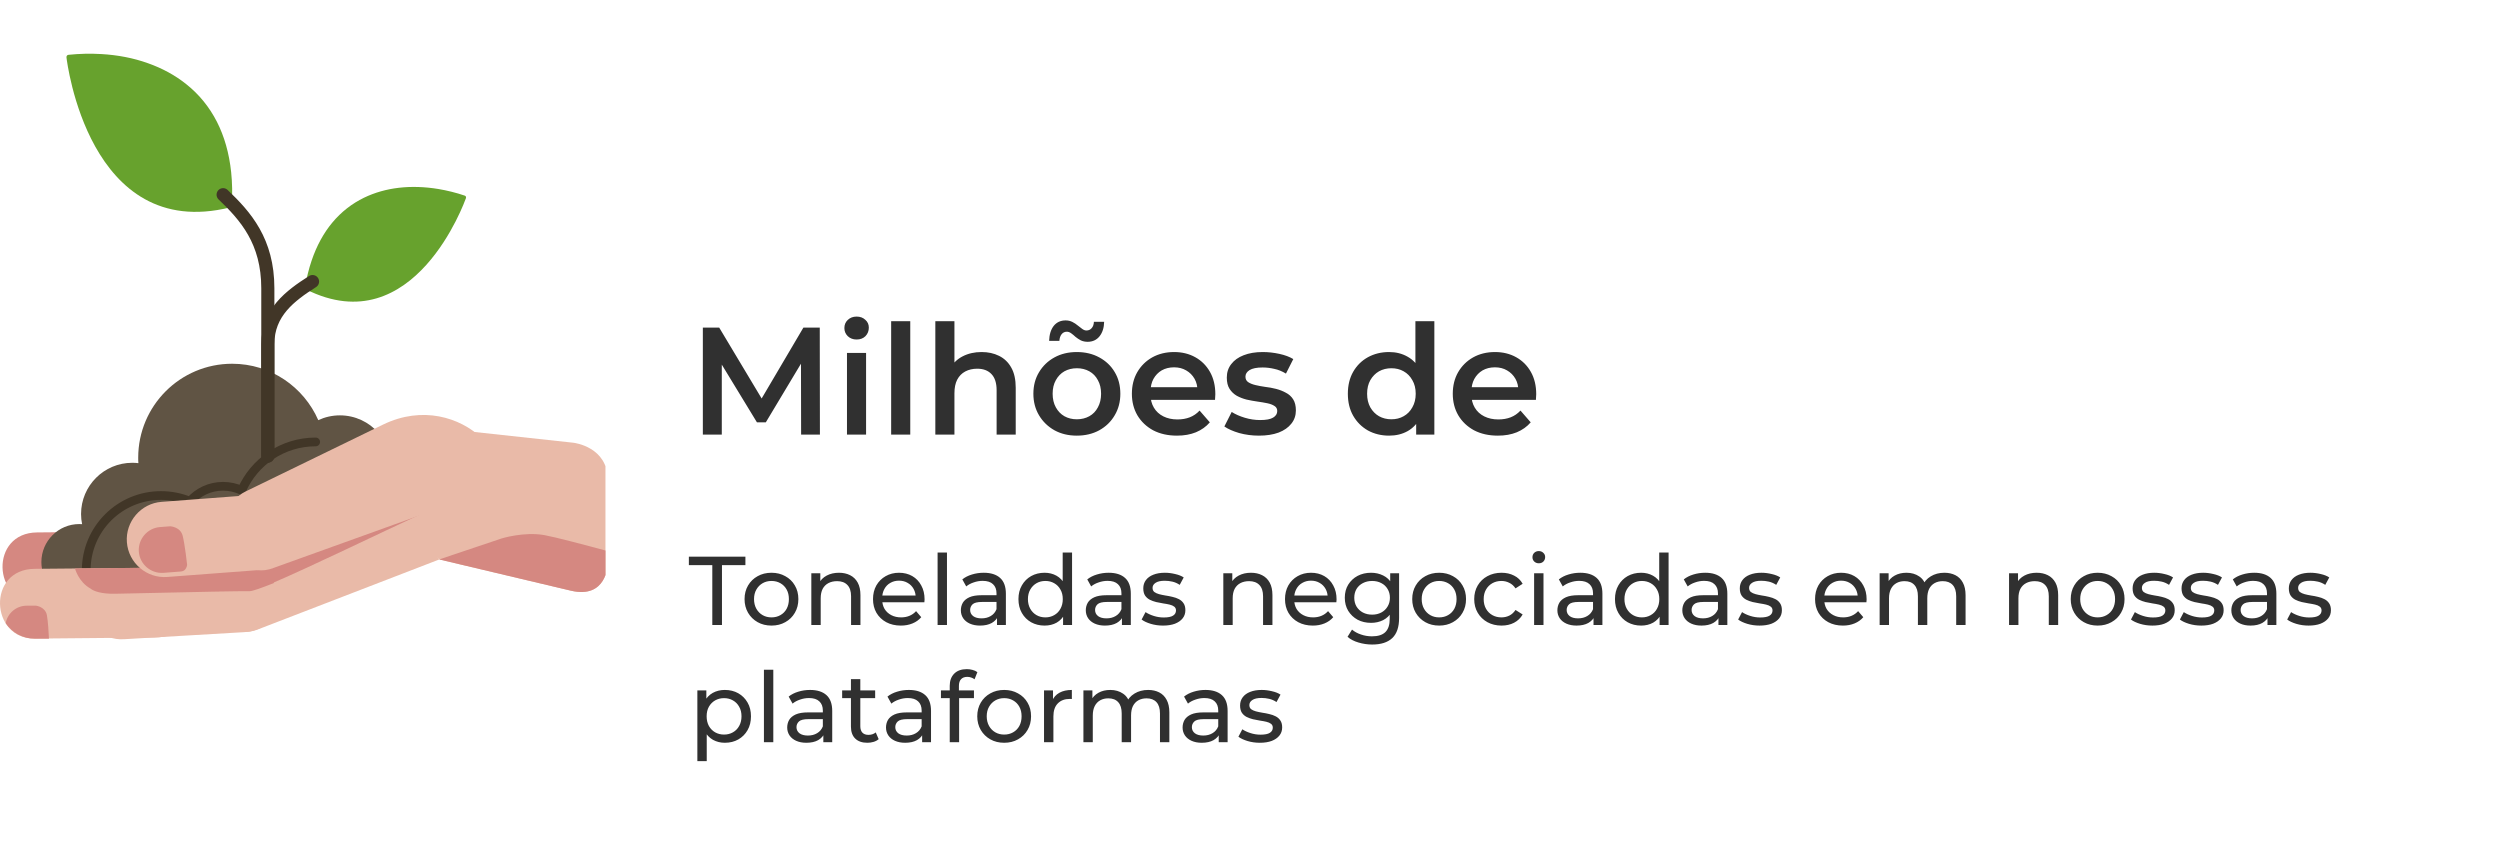 <svg width="512" height="175" viewBox="0 0 512 175" fill="none" xmlns="http://www.w3.org/2000/svg">
<g filter="url(#filter0_ddd_261_3201)">
<g clip-path="url(#clip0_261_3201)">
<rect x="11" y="42" width="495.333" height="127" rx="8" fill="white"></rect>
<rect width="495.333" height="127" transform="translate(11 42)" fill="white"></rect>
<path d="M142.942 85V63.09H146.291L155.869 79.084H154.116L163.538 63.09H166.887L166.918 85H163.068L163.037 69.131H163.851L155.838 82.496H154.022L145.884 69.131H146.823V85H142.942ZM172.461 85V68.286H176.373V85H172.461ZM174.432 65.531C173.702 65.531 173.097 65.302 172.617 64.843C172.158 64.384 171.928 63.831 171.928 63.184C171.928 62.516 172.158 61.963 172.617 61.525C173.097 61.066 173.702 60.836 174.432 60.836C175.163 60.836 175.757 61.056 176.217 61.494C176.696 61.911 176.936 62.443 176.936 63.09C176.936 63.779 176.707 64.363 176.248 64.843C175.789 65.302 175.184 65.531 174.432 65.531ZM181.508 85V61.775H185.421V85H181.508ZM200.04 68.098C201.375 68.098 202.565 68.359 203.608 68.88C204.672 69.402 205.507 70.206 206.112 71.291C206.717 72.355 207.02 73.732 207.02 75.422V85H203.107V75.923C203.107 74.442 202.752 73.335 202.043 72.605C201.354 71.875 200.384 71.51 199.132 71.51C198.214 71.51 197.4 71.698 196.691 72.073C195.981 72.449 195.428 73.012 195.032 73.763C194.656 74.494 194.468 75.422 194.468 76.549V85H190.556V61.775H194.468V72.793L193.623 71.416C194.208 70.352 195.053 69.538 196.159 68.974C197.285 68.39 198.579 68.098 200.04 68.098ZM219.525 85.219C217.814 85.219 216.291 84.854 214.956 84.124C213.62 83.372 212.566 82.35 211.794 81.056C211.022 79.763 210.636 78.291 210.636 76.643C210.636 74.974 211.022 73.502 211.794 72.23C212.566 70.936 213.62 69.924 214.956 69.194C216.291 68.463 217.814 68.098 219.525 68.098C221.257 68.098 222.791 68.463 224.127 69.194C225.483 69.924 226.537 70.925 227.288 72.198C228.06 73.471 228.446 74.953 228.446 76.643C228.446 78.291 228.06 79.763 227.288 81.056C226.537 82.35 225.483 83.372 224.127 84.124C222.791 84.854 221.257 85.219 219.525 85.219ZM219.525 81.87C220.485 81.87 221.341 81.661 222.092 81.244C222.843 80.827 223.428 80.222 223.845 79.429C224.283 78.636 224.502 77.707 224.502 76.643C224.502 75.558 224.283 74.629 223.845 73.857C223.428 73.064 222.843 72.459 222.092 72.042C221.341 71.624 220.496 71.416 219.557 71.416C218.597 71.416 217.741 71.624 216.99 72.042C216.26 72.459 215.676 73.064 215.237 73.857C214.799 74.629 214.58 75.558 214.58 76.643C214.58 77.707 214.799 78.636 215.237 79.429C215.676 80.222 216.26 80.827 216.99 81.244C217.741 81.661 218.586 81.87 219.525 81.87ZM221.748 66.001C221.247 66.001 220.788 65.907 220.371 65.719C219.974 65.51 219.609 65.271 219.275 64.999C218.962 64.707 218.66 64.457 218.367 64.248C218.075 64.039 217.783 63.935 217.491 63.935C217.053 63.935 216.698 64.102 216.427 64.436C216.156 64.77 215.999 65.229 215.957 65.813H213.86C213.902 64.519 214.215 63.497 214.799 62.746C215.404 61.995 216.218 61.619 217.241 61.619C217.741 61.619 218.2 61.723 218.618 61.932C219.035 62.141 219.4 62.38 219.713 62.652C220.047 62.923 220.36 63.163 220.652 63.372C220.944 63.58 221.226 63.685 221.497 63.685C221.936 63.685 222.29 63.528 222.562 63.215C222.854 62.902 223.01 62.464 223.031 61.901H225.128C225.107 63.111 224.794 64.102 224.189 64.874C223.584 65.625 222.77 66.001 221.748 66.001ZM240.044 85.219C238.186 85.219 236.559 84.854 235.161 84.124C233.784 83.372 232.709 82.35 231.937 81.056C231.186 79.763 230.81 78.291 230.81 76.643C230.81 74.974 231.175 73.502 231.906 72.23C232.657 70.936 233.679 69.924 234.973 69.194C236.288 68.463 237.78 68.098 239.449 68.098C241.076 68.098 242.527 68.453 243.8 69.162C245.072 69.872 246.074 70.873 246.804 72.167C247.535 73.461 247.9 74.984 247.9 76.737C247.9 76.904 247.889 77.091 247.869 77.3C247.869 77.509 247.858 77.707 247.837 77.895H233.909V75.297H245.771L244.238 76.111C244.259 75.151 244.06 74.306 243.643 73.576C243.226 72.845 242.652 72.271 241.922 71.854C241.212 71.437 240.388 71.228 239.449 71.228C238.489 71.228 237.644 71.437 236.914 71.854C236.204 72.271 235.641 72.856 235.223 73.607C234.827 74.337 234.629 75.203 234.629 76.205V76.831C234.629 77.832 234.858 78.719 235.317 79.491C235.776 80.263 236.423 80.858 237.258 81.275C238.093 81.693 239.052 81.901 240.137 81.901C241.076 81.901 241.922 81.755 242.673 81.463C243.424 81.171 244.092 80.712 244.676 80.086L246.773 82.496C246.022 83.372 245.072 84.051 243.925 84.531C242.798 84.99 241.504 85.219 240.044 85.219ZM256.823 85.219C255.425 85.219 254.079 85.042 252.785 84.687C251.512 84.311 250.5 83.863 249.749 83.341L251.251 80.368C252.002 80.847 252.9 81.244 253.943 81.557C254.986 81.87 256.03 82.026 257.073 82.026C258.304 82.026 259.191 81.86 259.733 81.526C260.297 81.192 260.579 80.743 260.579 80.18C260.579 79.721 260.391 79.376 260.015 79.147C259.64 78.897 259.149 78.709 258.544 78.584C257.939 78.458 257.261 78.344 256.51 78.239C255.779 78.135 255.038 77.999 254.287 77.832C253.557 77.644 252.889 77.384 252.284 77.05C251.679 76.695 251.189 76.226 250.813 75.641C250.437 75.057 250.25 74.285 250.25 73.325C250.25 72.261 250.552 71.343 251.157 70.571C251.762 69.778 252.608 69.173 253.693 68.755C254.799 68.317 256.103 68.098 257.605 68.098C258.732 68.098 259.869 68.223 261.017 68.474C262.164 68.724 263.114 69.079 263.865 69.538L262.363 72.511C261.57 72.031 260.766 71.708 259.953 71.541C259.16 71.353 258.367 71.259 257.574 71.259C256.384 71.259 255.498 71.437 254.913 71.791C254.35 72.146 254.068 72.595 254.068 73.137C254.068 73.638 254.256 74.014 254.632 74.264C255.007 74.514 255.498 74.713 256.103 74.859C256.708 75.005 257.376 75.13 258.106 75.234C258.857 75.318 259.598 75.454 260.328 75.641C261.059 75.829 261.726 76.09 262.331 76.424C262.957 76.737 263.458 77.185 263.834 77.77C264.209 78.354 264.397 79.116 264.397 80.055C264.397 81.098 264.084 82.006 263.458 82.778C262.853 83.55 261.987 84.155 260.86 84.593C259.733 85.01 258.388 85.219 256.823 85.219ZM283.491 85.219C281.884 85.219 280.434 84.864 279.14 84.155C277.867 83.425 276.866 82.423 276.135 81.15C275.405 79.877 275.04 78.375 275.04 76.643C275.04 74.911 275.405 73.409 276.135 72.136C276.866 70.863 277.867 69.872 279.14 69.162C280.434 68.453 281.884 68.098 283.491 68.098C284.889 68.098 286.141 68.411 287.247 69.037C288.353 69.642 289.229 70.571 289.876 71.823C290.523 73.075 290.846 74.681 290.846 76.643C290.846 78.584 290.533 80.19 289.907 81.463C289.281 82.715 288.415 83.654 287.309 84.28C286.203 84.906 284.93 85.219 283.491 85.219ZM283.96 81.87C284.899 81.87 285.734 81.661 286.464 81.244C287.215 80.827 287.81 80.222 288.248 79.429C288.707 78.636 288.937 77.707 288.937 76.643C288.937 75.558 288.707 74.629 288.248 73.857C287.81 73.064 287.215 72.459 286.464 72.042C285.734 71.624 284.899 71.416 283.96 71.416C283.021 71.416 282.176 71.624 281.425 72.042C280.695 72.459 280.1 73.064 279.641 73.857C279.203 74.629 278.983 75.558 278.983 76.643C278.983 77.707 279.203 78.636 279.641 79.429C280.1 80.222 280.695 80.827 281.425 81.244C282.176 81.661 283.021 81.87 283.96 81.87ZM289.031 85V81.056L289.187 76.612L288.874 72.167V61.775H292.755V85H289.031ZM305.761 85.219C303.904 85.219 302.277 84.854 300.879 84.124C299.501 83.372 298.427 82.35 297.655 81.056C296.903 79.763 296.528 78.291 296.528 76.643C296.528 74.974 296.893 73.502 297.623 72.23C298.375 70.936 299.397 69.924 300.691 69.194C302.005 68.463 303.497 68.098 305.167 68.098C306.794 68.098 308.245 68.453 309.517 69.162C310.79 69.872 311.792 70.873 312.522 72.167C313.253 73.461 313.618 74.984 313.618 76.737C313.618 76.904 313.607 77.091 313.586 77.3C313.586 77.509 313.576 77.707 313.555 77.895H299.627V75.297H311.489L309.956 76.111C309.976 75.151 309.778 74.306 309.361 73.576C308.944 72.845 308.37 72.271 307.639 71.854C306.93 71.437 306.106 71.228 305.167 71.228C304.207 71.228 303.362 71.437 302.631 71.854C301.922 72.271 301.359 72.856 300.941 73.607C300.545 74.337 300.346 75.203 300.346 76.205V76.831C300.346 77.832 300.576 78.719 301.035 79.491C301.494 80.263 302.141 80.858 302.976 81.275C303.81 81.693 304.77 81.901 305.855 81.901C306.794 81.901 307.639 81.755 308.391 81.463C309.142 81.171 309.81 80.712 310.394 80.086L312.491 82.496C311.74 83.372 310.79 84.051 309.643 84.531C308.516 84.99 307.222 85.219 305.761 85.219Z" fill="#303030"></path>
<path d="M144.88 124V111.74H140.08V110H151.66V111.74H146.86V124H144.88ZM157.005 124.12C155.938 124.12 154.991 123.887 154.165 123.42C153.338 122.953 152.685 122.313 152.205 121.5C151.725 120.673 151.485 119.74 151.485 118.7C151.485 117.647 151.725 116.713 152.205 115.9C152.685 115.087 153.338 114.453 154.165 114C154.991 113.533 155.938 113.3 157.005 113.3C158.058 113.3 158.998 113.533 159.825 114C160.665 114.453 161.318 115.087 161.785 115.9C162.265 116.7 162.505 117.633 162.505 118.7C162.505 119.753 162.265 120.687 161.785 121.5C161.318 122.313 160.665 122.953 159.825 123.42C158.998 123.887 158.058 124.12 157.005 124.12ZM157.005 122.44C157.685 122.44 158.291 122.287 158.825 121.98C159.371 121.673 159.798 121.24 160.105 120.68C160.411 120.107 160.565 119.447 160.565 118.7C160.565 117.94 160.411 117.287 160.105 116.74C159.798 116.18 159.371 115.747 158.825 115.44C158.291 115.133 157.685 114.98 157.005 114.98C156.325 114.98 155.718 115.133 155.185 115.44C154.651 115.747 154.225 116.18 153.905 116.74C153.585 117.287 153.425 117.94 153.425 118.7C153.425 119.447 153.585 120.107 153.905 120.68C154.225 121.24 154.651 121.673 155.185 121.98C155.718 122.287 156.325 122.44 157.005 122.44ZM170.82 113.3C171.687 113.3 172.447 113.467 173.1 113.8C173.767 114.133 174.287 114.64 174.66 115.32C175.033 116 175.22 116.86 175.22 117.9V124H173.3V118.12C173.3 117.093 173.047 116.32 172.54 115.8C172.047 115.28 171.347 115.02 170.44 115.02C169.76 115.02 169.167 115.153 168.66 115.42C168.153 115.687 167.76 116.08 167.48 116.6C167.213 117.12 167.08 117.767 167.08 118.54V124H165.16V113.4H167V116.26L166.7 115.5C167.047 114.807 167.58 114.267 168.3 113.88C169.02 113.493 169.86 113.3 170.82 113.3ZM183.493 124.12C182.36 124.12 181.36 123.887 180.493 123.42C179.64 122.953 178.973 122.313 178.493 121.5C178.026 120.687 177.793 119.753 177.793 118.7C177.793 117.647 178.02 116.713 178.473 115.9C178.94 115.087 179.573 114.453 180.373 114C181.186 113.533 182.1 113.3 183.113 113.3C184.14 113.3 185.046 113.527 185.833 113.98C186.62 114.433 187.233 115.073 187.673 115.9C188.126 116.713 188.353 117.667 188.353 118.76C188.353 118.84 188.346 118.933 188.333 119.04C188.333 119.147 188.326 119.247 188.313 119.34H179.293V117.96H187.313L186.533 118.44C186.546 117.76 186.406 117.153 186.113 116.62C185.82 116.087 185.413 115.673 184.893 115.38C184.386 115.073 183.793 114.92 183.113 114.92C182.446 114.92 181.853 115.073 181.333 115.38C180.813 115.673 180.406 116.093 180.113 116.64C179.82 117.173 179.673 117.787 179.673 118.48V118.8C179.673 119.507 179.833 120.14 180.153 120.7C180.486 121.247 180.946 121.673 181.533 121.98C182.12 122.287 182.793 122.44 183.553 122.44C184.18 122.44 184.746 122.333 185.253 122.12C185.773 121.907 186.226 121.587 186.613 121.16L187.673 122.4C187.193 122.96 186.593 123.387 185.873 123.68C185.166 123.973 184.373 124.12 183.493 124.12ZM191.019 124V109.16H192.939V124H191.019ZM203.185 124V121.76L203.085 121.34V117.52C203.085 116.707 202.845 116.08 202.365 115.64C201.898 115.187 201.192 114.96 200.245 114.96C199.618 114.96 199.005 115.067 198.405 115.28C197.805 115.48 197.298 115.753 196.885 116.1L196.085 114.66C196.632 114.22 197.285 113.887 198.045 113.66C198.818 113.42 199.625 113.3 200.465 113.3C201.918 113.3 203.038 113.653 203.825 114.36C204.612 115.067 205.005 116.147 205.005 117.6V124H203.185ZM199.705 124.12C198.918 124.12 198.225 123.987 197.625 123.72C197.038 123.453 196.585 123.087 196.265 122.62C195.945 122.14 195.785 121.6 195.785 121C195.785 120.427 195.918 119.907 196.185 119.44C196.465 118.973 196.912 118.6 197.525 118.32C198.152 118.04 198.992 117.9 200.045 117.9H203.405V119.28H200.125C199.165 119.28 198.518 119.44 198.185 119.76C197.852 120.08 197.685 120.467 197.685 120.92C197.685 121.44 197.892 121.86 198.305 122.18C198.718 122.487 199.292 122.64 200.025 122.64C200.745 122.64 201.372 122.48 201.905 122.16C202.452 121.84 202.845 121.373 203.085 120.76L203.465 122.08C203.212 122.707 202.765 123.207 202.125 123.58C201.485 123.94 200.678 124.12 199.705 124.12ZM212.938 124.12C211.912 124.12 210.992 123.893 210.178 123.44C209.378 122.987 208.745 122.353 208.278 121.54C207.812 120.727 207.578 119.78 207.578 118.7C207.578 117.62 207.812 116.68 208.278 115.88C208.745 115.067 209.378 114.433 210.178 113.98C210.992 113.527 211.912 113.3 212.938 113.3C213.832 113.3 214.638 113.5 215.358 113.9C216.078 114.3 216.652 114.9 217.078 115.7C217.518 116.5 217.738 117.5 217.738 118.7C217.738 119.9 217.525 120.9 217.098 121.7C216.685 122.5 216.118 123.107 215.398 123.52C214.678 123.92 213.858 124.12 212.938 124.12ZM213.098 122.44C213.765 122.44 214.365 122.287 214.898 121.98C215.445 121.673 215.872 121.24 216.178 120.68C216.498 120.107 216.658 119.447 216.658 118.7C216.658 117.94 216.498 117.287 216.178 116.74C215.872 116.18 215.445 115.747 214.898 115.44C214.365 115.133 213.765 114.98 213.098 114.98C212.418 114.98 211.812 115.133 211.278 115.44C210.745 115.747 210.318 116.18 209.998 116.74C209.678 117.287 209.518 117.94 209.518 118.7C209.518 119.447 209.678 120.107 209.998 120.68C210.318 121.24 210.745 121.673 211.278 121.98C211.812 122.287 212.418 122.44 213.098 122.44ZM216.718 124V121.14L216.838 118.68L216.638 116.22V109.16H218.558V124H216.718ZM228.771 124V121.76L228.671 121.34V117.52C228.671 116.707 228.431 116.08 227.951 115.64C227.484 115.187 226.778 114.96 225.831 114.96C225.204 114.96 224.591 115.067 223.991 115.28C223.391 115.48 222.884 115.753 222.471 116.1L221.671 114.66C222.218 114.22 222.871 113.887 223.631 113.66C224.404 113.42 225.211 113.3 226.051 113.3C227.504 113.3 228.624 113.653 229.411 114.36C230.198 115.067 230.591 116.147 230.591 117.6V124H228.771ZM225.291 124.12C224.504 124.12 223.811 123.987 223.211 123.72C222.624 123.453 222.171 123.087 221.851 122.62C221.531 122.14 221.371 121.6 221.371 121C221.371 120.427 221.504 119.907 221.771 119.44C222.051 118.973 222.498 118.6 223.111 118.32C223.738 118.04 224.578 117.9 225.631 117.9H228.991V119.28H225.711C224.751 119.28 224.104 119.44 223.771 119.76C223.438 120.08 223.271 120.467 223.271 120.92C223.271 121.44 223.478 121.86 223.891 122.18C224.304 122.487 224.878 122.64 225.611 122.64C226.331 122.64 226.958 122.48 227.491 122.16C228.038 121.84 228.431 121.373 228.671 120.76L229.051 122.08C228.798 122.707 228.351 123.207 227.711 123.58C227.071 123.94 226.264 124.12 225.291 124.12ZM237.184 124.12C236.304 124.12 235.464 124 234.664 123.76C233.878 123.52 233.258 123.227 232.804 122.88L233.604 121.36C234.058 121.667 234.618 121.927 235.284 122.14C235.951 122.353 236.631 122.46 237.324 122.46C238.218 122.46 238.858 122.333 239.244 122.08C239.644 121.827 239.844 121.473 239.844 121.02C239.844 120.687 239.724 120.427 239.484 120.24C239.244 120.053 238.924 119.913 238.524 119.82C238.138 119.727 237.704 119.647 237.224 119.58C236.744 119.5 236.264 119.407 235.784 119.3C235.304 119.18 234.864 119.02 234.464 118.82C234.064 118.607 233.744 118.32 233.504 117.96C233.264 117.587 233.144 117.093 233.144 116.48C233.144 115.84 233.324 115.28 233.684 114.8C234.044 114.32 234.551 113.953 235.204 113.7C235.871 113.433 236.658 113.3 237.564 113.3C238.258 113.3 238.958 113.387 239.664 113.56C240.384 113.72 240.971 113.953 241.424 114.26L240.604 115.78C240.124 115.46 239.624 115.24 239.104 115.12C238.584 115 238.064 114.94 237.544 114.94C236.704 114.94 236.078 115.08 235.664 115.36C235.251 115.627 235.044 115.973 235.044 116.4C235.044 116.76 235.164 117.04 235.404 117.24C235.658 117.427 235.978 117.573 236.364 117.68C236.764 117.787 237.204 117.88 237.684 117.96C238.164 118.027 238.644 118.12 239.124 118.24C239.604 118.347 240.038 118.5 240.424 118.7C240.824 118.9 241.144 119.18 241.384 119.54C241.638 119.9 241.764 120.38 241.764 120.98C241.764 121.62 241.578 122.173 241.204 122.64C240.831 123.107 240.304 123.473 239.624 123.74C238.944 123.993 238.131 124.12 237.184 124.12ZM255.195 113.3C256.062 113.3 256.822 113.467 257.475 113.8C258.142 114.133 258.662 114.64 259.035 115.32C259.408 116 259.595 116.86 259.595 117.9V124H257.675V118.12C257.675 117.093 257.422 116.32 256.915 115.8C256.422 115.28 255.722 115.02 254.815 115.02C254.135 115.02 253.542 115.153 253.035 115.42C252.528 115.687 252.135 116.08 251.855 116.6C251.588 117.12 251.455 117.767 251.455 118.54V124H249.535V113.4H251.375V116.26L251.075 115.5C251.422 114.807 251.955 114.267 252.675 113.88C253.395 113.493 254.235 113.3 255.195 113.3ZM267.868 124.12C266.735 124.12 265.735 123.887 264.868 123.42C264.015 122.953 263.348 122.313 262.868 121.5C262.401 120.687 262.168 119.753 262.168 118.7C262.168 117.647 262.395 116.713 262.848 115.9C263.315 115.087 263.948 114.453 264.748 114C265.561 113.533 266.475 113.3 267.488 113.3C268.515 113.3 269.421 113.527 270.208 113.98C270.995 114.433 271.608 115.073 272.048 115.9C272.501 116.713 272.728 117.667 272.728 118.76C272.728 118.84 272.721 118.933 272.708 119.04C272.708 119.147 272.701 119.247 272.688 119.34H263.668V117.96H271.688L270.908 118.44C270.921 117.76 270.781 117.153 270.488 116.62C270.195 116.087 269.788 115.673 269.268 115.38C268.761 115.073 268.168 114.92 267.488 114.92C266.821 114.92 266.228 115.073 265.708 115.38C265.188 115.673 264.781 116.093 264.488 116.64C264.195 117.173 264.048 117.787 264.048 118.48V118.8C264.048 119.507 264.208 120.14 264.528 120.7C264.861 121.247 265.321 121.673 265.908 121.98C266.495 122.287 267.168 122.44 267.928 122.44C268.555 122.44 269.121 122.333 269.628 122.12C270.148 121.907 270.601 121.587 270.988 121.16L272.048 122.4C271.568 122.96 270.968 123.387 270.248 123.68C269.541 123.973 268.748 124.12 267.868 124.12ZM280.034 128C279.061 128 278.114 127.86 277.194 127.58C276.288 127.313 275.548 126.927 274.974 126.42L275.894 124.94C276.388 125.367 276.994 125.7 277.714 125.94C278.434 126.193 279.188 126.32 279.974 126.32C281.228 126.32 282.148 126.027 282.734 125.44C283.321 124.853 283.614 123.96 283.614 122.76V120.52L283.814 118.42L283.714 116.3V113.4H285.534V122.56C285.534 124.427 285.068 125.8 284.134 126.68C283.201 127.56 281.834 128 280.034 128ZM279.794 123.56C278.768 123.56 277.848 123.347 277.034 122.92C276.234 122.48 275.594 121.873 275.114 121.1C274.648 120.327 274.414 119.433 274.414 118.42C274.414 117.393 274.648 116.5 275.114 115.74C275.594 114.967 276.234 114.367 277.034 113.94C277.848 113.513 278.768 113.3 279.794 113.3C280.701 113.3 281.528 113.487 282.274 113.86C283.021 114.22 283.614 114.78 284.054 115.54C284.508 116.3 284.734 117.26 284.734 118.42C284.734 119.567 284.508 120.52 284.054 121.28C283.614 122.04 283.021 122.613 282.274 123C281.528 123.373 280.701 123.56 279.794 123.56ZM280.014 121.88C280.721 121.88 281.348 121.733 281.894 121.44C282.441 121.147 282.868 120.74 283.174 120.22C283.494 119.7 283.654 119.1 283.654 118.42C283.654 117.74 283.494 117.14 283.174 116.62C282.868 116.1 282.441 115.7 281.894 115.42C281.348 115.127 280.721 114.98 280.014 114.98C279.308 114.98 278.674 115.127 278.114 115.42C277.568 115.7 277.134 116.1 276.814 116.62C276.508 117.14 276.354 117.74 276.354 118.42C276.354 119.1 276.508 119.7 276.814 120.22C277.134 120.74 277.568 121.147 278.114 121.44C278.674 121.733 279.308 121.88 280.014 121.88ZM293.743 124.12C292.676 124.12 291.729 123.887 290.903 123.42C290.076 122.953 289.423 122.313 288.943 121.5C288.463 120.673 288.223 119.74 288.223 118.7C288.223 117.647 288.463 116.713 288.943 115.9C289.423 115.087 290.076 114.453 290.903 114C291.729 113.533 292.676 113.3 293.743 113.3C294.796 113.3 295.736 113.533 296.563 114C297.403 114.453 298.056 115.087 298.523 115.9C299.003 116.7 299.243 117.633 299.243 118.7C299.243 119.753 299.003 120.687 298.523 121.5C298.056 122.313 297.403 122.953 296.563 123.42C295.736 123.887 294.796 124.12 293.743 124.12ZM293.743 122.44C294.423 122.44 295.029 122.287 295.563 121.98C296.109 121.673 296.536 121.24 296.843 120.68C297.149 120.107 297.303 119.447 297.303 118.7C297.303 117.94 297.149 117.287 296.843 116.74C296.536 116.18 296.109 115.747 295.563 115.44C295.029 115.133 294.423 114.98 293.743 114.98C293.063 114.98 292.456 115.133 291.923 115.44C291.389 115.747 290.963 116.18 290.643 116.74C290.323 117.287 290.163 117.94 290.163 118.7C290.163 119.447 290.323 120.107 290.643 120.68C290.963 121.24 291.389 121.673 291.923 121.98C292.456 122.287 293.063 122.44 293.743 122.44ZM306.518 124.12C305.438 124.12 304.471 123.887 303.618 123.42C302.778 122.953 302.118 122.313 301.638 121.5C301.158 120.687 300.918 119.753 300.918 118.7C300.918 117.647 301.158 116.713 301.638 115.9C302.118 115.087 302.778 114.453 303.618 114C304.471 113.533 305.438 113.3 306.518 113.3C307.478 113.3 308.331 113.493 309.078 113.88C309.838 114.253 310.425 114.813 310.838 115.56L309.378 116.5C309.031 115.98 308.605 115.6 308.098 115.36C307.605 115.107 307.071 114.98 306.498 114.98C305.805 114.98 305.185 115.133 304.638 115.44C304.091 115.747 303.658 116.18 303.338 116.74C303.018 117.287 302.858 117.94 302.858 118.7C302.858 119.46 303.018 120.12 303.338 120.68C303.658 121.24 304.091 121.673 304.638 121.98C305.185 122.287 305.805 122.44 306.498 122.44C307.071 122.44 307.605 122.32 308.098 122.08C308.605 121.827 309.031 121.44 309.378 120.92L310.838 121.84C310.425 122.573 309.838 123.14 309.078 123.54C308.331 123.927 307.478 124.12 306.518 124.12ZM313.187 124V113.4H315.107V124H313.187ZM314.147 111.36C313.774 111.36 313.461 111.24 313.207 111C312.967 110.76 312.847 110.467 312.847 110.12C312.847 109.76 312.967 109.46 313.207 109.22C313.461 108.98 313.774 108.86 314.147 108.86C314.521 108.86 314.827 108.98 315.067 109.22C315.321 109.447 315.447 109.733 315.447 110.08C315.447 110.44 315.327 110.747 315.087 111C314.847 111.24 314.534 111.36 314.147 111.36ZM325.353 124V121.76L325.253 121.34V117.52C325.253 116.707 325.013 116.08 324.533 115.64C324.066 115.187 323.36 114.96 322.413 114.96C321.786 114.96 321.173 115.067 320.573 115.28C319.973 115.48 319.466 115.753 319.053 116.1L318.253 114.66C318.8 114.22 319.453 113.887 320.213 113.66C320.986 113.42 321.793 113.3 322.633 113.3C324.086 113.3 325.206 113.653 325.993 114.36C326.78 115.067 327.173 116.147 327.173 117.6V124H325.353ZM321.873 124.12C321.086 124.12 320.393 123.987 319.793 123.72C319.206 123.453 318.753 123.087 318.433 122.62C318.113 122.14 317.953 121.6 317.953 121C317.953 120.427 318.086 119.907 318.353 119.44C318.633 118.973 319.08 118.6 319.693 118.32C320.32 118.04 321.16 117.9 322.213 117.9H325.573V119.28H322.293C321.333 119.28 320.686 119.44 320.353 119.76C320.02 120.08 319.853 120.467 319.853 120.92C319.853 121.44 320.06 121.86 320.473 122.18C320.886 122.487 321.46 122.64 322.193 122.64C322.913 122.64 323.54 122.48 324.073 122.16C324.62 121.84 325.013 121.373 325.253 120.76L325.633 122.08C325.38 122.707 324.933 123.207 324.293 123.58C323.653 123.94 322.846 124.12 321.873 124.12ZM335.106 124.12C334.08 124.12 333.16 123.893 332.346 123.44C331.546 122.987 330.913 122.353 330.446 121.54C329.98 120.727 329.746 119.78 329.746 118.7C329.746 117.62 329.98 116.68 330.446 115.88C330.913 115.067 331.546 114.433 332.346 113.98C333.16 113.527 334.08 113.3 335.106 113.3C336 113.3 336.806 113.5 337.526 113.9C338.246 114.3 338.82 114.9 339.246 115.7C339.686 116.5 339.906 117.5 339.906 118.7C339.906 119.9 339.693 120.9 339.266 121.7C338.853 122.5 338.286 123.107 337.566 123.52C336.846 123.92 336.026 124.12 335.106 124.12ZM335.266 122.44C335.933 122.44 336.533 122.287 337.066 121.98C337.613 121.673 338.04 121.24 338.346 120.68C338.666 120.107 338.826 119.447 338.826 118.7C338.826 117.94 338.666 117.287 338.346 116.74C338.04 116.18 337.613 115.747 337.066 115.44C336.533 115.133 335.933 114.98 335.266 114.98C334.586 114.98 333.98 115.133 333.446 115.44C332.913 115.747 332.486 116.18 332.166 116.74C331.846 117.287 331.686 117.94 331.686 118.7C331.686 119.447 331.846 120.107 332.166 120.68C332.486 121.24 332.913 121.673 333.446 121.98C333.98 122.287 334.586 122.44 335.266 122.44ZM338.886 124V121.14L339.006 118.68L338.806 116.22V109.16H340.726V124H338.886ZM350.939 124V121.76L350.839 121.34V117.52C350.839 116.707 350.599 116.08 350.119 115.64C349.652 115.187 348.946 114.96 347.999 114.96C347.372 114.96 346.759 115.067 346.159 115.28C345.559 115.48 345.052 115.753 344.639 116.1L343.839 114.66C344.386 114.22 345.039 113.887 345.799 113.66C346.572 113.42 347.379 113.3 348.219 113.3C349.672 113.3 350.792 113.653 351.579 114.36C352.366 115.067 352.759 116.147 352.759 117.6V124H350.939ZM347.459 124.12C346.672 124.12 345.979 123.987 345.379 123.72C344.792 123.453 344.339 123.087 344.019 122.62C343.699 122.14 343.539 121.6 343.539 121C343.539 120.427 343.672 119.907 343.939 119.44C344.219 118.973 344.666 118.6 345.279 118.32C345.906 118.04 346.746 117.9 347.799 117.9H351.159V119.28H347.879C346.919 119.28 346.272 119.44 345.939 119.76C345.606 120.08 345.439 120.467 345.439 120.92C345.439 121.44 345.646 121.86 346.059 122.18C346.472 122.487 347.046 122.64 347.779 122.64C348.499 122.64 349.126 122.48 349.659 122.16C350.206 121.84 350.599 121.373 350.839 120.76L351.219 122.08C350.966 122.707 350.519 123.207 349.879 123.58C349.239 123.94 348.432 124.12 347.459 124.12ZM359.352 124.12C358.472 124.12 357.632 124 356.832 123.76C356.046 123.52 355.426 123.227 354.972 122.88L355.772 121.36C356.226 121.667 356.786 121.927 357.452 122.14C358.119 122.353 358.799 122.46 359.492 122.46C360.386 122.46 361.026 122.333 361.412 122.08C361.812 121.827 362.012 121.473 362.012 121.02C362.012 120.687 361.892 120.427 361.652 120.24C361.412 120.053 361.092 119.913 360.692 119.82C360.306 119.727 359.872 119.647 359.392 119.58C358.912 119.5 358.432 119.407 357.952 119.3C357.472 119.18 357.032 119.02 356.632 118.82C356.232 118.607 355.912 118.32 355.672 117.96C355.432 117.587 355.312 117.093 355.312 116.48C355.312 115.84 355.492 115.28 355.852 114.8C356.212 114.32 356.719 113.953 357.372 113.7C358.039 113.433 358.826 113.3 359.732 113.3C360.426 113.3 361.126 113.387 361.832 113.56C362.552 113.72 363.139 113.953 363.592 114.26L362.772 115.78C362.292 115.46 361.792 115.24 361.272 115.12C360.752 115 360.232 114.94 359.712 114.94C358.872 114.94 358.246 115.08 357.832 115.36C357.419 115.627 357.212 115.973 357.212 116.4C357.212 116.76 357.332 117.04 357.572 117.24C357.826 117.427 358.146 117.573 358.532 117.68C358.932 117.787 359.372 117.88 359.852 117.96C360.332 118.027 360.812 118.12 361.292 118.24C361.772 118.347 362.206 118.5 362.592 118.7C362.992 118.9 363.312 119.18 363.552 119.54C363.806 119.9 363.932 120.38 363.932 120.98C363.932 121.62 363.746 122.173 363.372 122.64C362.999 123.107 362.472 123.473 361.792 123.74C361.112 123.993 360.299 124.12 359.352 124.12ZM376.423 124.12C375.289 124.12 374.289 123.887 373.423 123.42C372.569 122.953 371.903 122.313 371.423 121.5C370.956 120.687 370.723 119.753 370.723 118.7C370.723 117.647 370.949 116.713 371.403 115.9C371.869 115.087 372.503 114.453 373.303 114C374.116 113.533 375.029 113.3 376.043 113.3C377.069 113.3 377.976 113.527 378.763 113.98C379.549 114.433 380.163 115.073 380.603 115.9C381.056 116.713 381.283 117.667 381.283 118.76C381.283 118.84 381.276 118.933 381.263 119.04C381.263 119.147 381.256 119.247 381.243 119.34H372.223V117.96H380.243L379.463 118.44C379.476 117.76 379.336 117.153 379.043 116.62C378.749 116.087 378.343 115.673 377.823 115.38C377.316 115.073 376.723 114.92 376.043 114.92C375.376 114.92 374.783 115.073 374.263 115.38C373.743 115.673 373.336 116.093 373.043 116.64C372.749 117.173 372.603 117.787 372.603 118.48V118.8C372.603 119.507 372.763 120.14 373.083 120.7C373.416 121.247 373.876 121.673 374.463 121.98C375.049 122.287 375.723 122.44 376.483 122.44C377.109 122.44 377.676 122.333 378.183 122.12C378.703 121.907 379.156 121.587 379.543 121.16L380.603 122.4C380.123 122.96 379.523 123.387 378.803 123.68C378.096 123.973 377.303 124.12 376.423 124.12ZM397.209 113.3C398.062 113.3 398.816 113.467 399.469 113.8C400.122 114.133 400.629 114.64 400.989 115.32C401.362 116 401.549 116.86 401.549 117.9V124H399.629V118.12C399.629 117.093 399.389 116.32 398.909 115.8C398.429 115.28 397.756 115.02 396.889 115.02C396.249 115.02 395.689 115.153 395.209 115.42C394.729 115.687 394.356 116.08 394.089 116.6C393.836 117.12 393.709 117.767 393.709 118.54V124H391.789V118.12C391.789 117.093 391.549 116.32 391.069 115.8C390.602 115.28 389.929 115.02 389.049 115.02C388.422 115.02 387.869 115.153 387.389 115.42C386.909 115.687 386.536 116.08 386.269 116.6C386.002 117.12 385.869 117.767 385.869 118.54V124H383.949V113.4H385.789V116.22L385.489 115.5C385.822 114.807 386.336 114.267 387.029 113.88C387.722 113.493 388.529 113.3 389.449 113.3C390.462 113.3 391.336 113.553 392.069 114.06C392.802 114.553 393.282 115.307 393.509 116.32L392.729 116C393.049 115.187 393.609 114.533 394.409 114.04C395.209 113.547 396.142 113.3 397.209 113.3ZM416.113 113.3C416.979 113.3 417.739 113.467 418.393 113.8C419.059 114.133 419.579 114.64 419.953 115.32C420.326 116 420.513 116.86 420.513 117.9V124H418.593V118.12C418.593 117.093 418.339 116.32 417.833 115.8C417.339 115.28 416.639 115.02 415.733 115.02C415.053 115.02 414.459 115.153 413.953 115.42C413.446 115.687 413.053 116.08 412.773 116.6C412.506 117.12 412.373 117.767 412.373 118.54V124H410.453V113.4H412.293V116.26L411.993 115.5C412.339 114.807 412.873 114.267 413.593 113.88C414.313 113.493 415.153 113.3 416.113 113.3ZM428.606 124.12C427.539 124.12 426.593 123.887 425.766 123.42C424.939 122.953 424.286 122.313 423.806 121.5C423.326 120.673 423.086 119.74 423.086 118.7C423.086 117.647 423.326 116.713 423.806 115.9C424.286 115.087 424.939 114.453 425.766 114C426.593 113.533 427.539 113.3 428.606 113.3C429.659 113.3 430.599 113.533 431.426 114C432.266 114.453 432.919 115.087 433.386 115.9C433.866 116.7 434.106 117.633 434.106 118.7C434.106 119.753 433.866 120.687 433.386 121.5C432.919 122.313 432.266 122.953 431.426 123.42C430.599 123.887 429.659 124.12 428.606 124.12ZM428.606 122.44C429.286 122.44 429.893 122.287 430.426 121.98C430.973 121.673 431.399 121.24 431.706 120.68C432.013 120.107 432.166 119.447 432.166 118.7C432.166 117.94 432.013 117.287 431.706 116.74C431.399 116.18 430.973 115.747 430.426 115.44C429.893 115.133 429.286 114.98 428.606 114.98C427.926 114.98 427.319 115.133 426.786 115.44C426.253 115.747 425.826 116.18 425.506 116.74C425.186 117.287 425.026 117.94 425.026 118.7C425.026 119.447 425.186 120.107 425.506 120.68C425.826 121.24 426.253 121.673 426.786 121.98C427.319 122.287 427.926 122.44 428.606 122.44ZM439.801 124.12C438.921 124.12 438.081 124 437.281 123.76C436.495 123.52 435.875 123.227 435.421 122.88L436.221 121.36C436.675 121.667 437.235 121.927 437.901 122.14C438.568 122.353 439.248 122.46 439.941 122.46C440.835 122.46 441.475 122.333 441.861 122.08C442.261 121.827 442.461 121.473 442.461 121.02C442.461 120.687 442.341 120.427 442.101 120.24C441.861 120.053 441.541 119.913 441.141 119.82C440.755 119.727 440.321 119.647 439.841 119.58C439.361 119.5 438.881 119.407 438.401 119.3C437.921 119.18 437.481 119.02 437.081 118.82C436.681 118.607 436.361 118.32 436.121 117.96C435.881 117.587 435.761 117.093 435.761 116.48C435.761 115.84 435.941 115.28 436.301 114.8C436.661 114.32 437.168 113.953 437.821 113.7C438.488 113.433 439.275 113.3 440.181 113.3C440.875 113.3 441.575 113.387 442.281 113.56C443.001 113.72 443.588 113.953 444.041 114.26L443.221 115.78C442.741 115.46 442.241 115.24 441.721 115.12C441.201 115 440.681 114.94 440.161 114.94C439.321 114.94 438.695 115.08 438.281 115.36C437.868 115.627 437.661 115.973 437.661 116.4C437.661 116.76 437.781 117.04 438.021 117.24C438.275 117.427 438.595 117.573 438.981 117.68C439.381 117.787 439.821 117.88 440.301 117.96C440.781 118.027 441.261 118.12 441.741 118.24C442.221 118.347 442.655 118.5 443.041 118.7C443.441 118.9 443.761 119.18 444.001 119.54C444.255 119.9 444.381 120.38 444.381 120.98C444.381 121.62 444.195 122.173 443.821 122.64C443.448 123.107 442.921 123.473 442.241 123.74C441.561 123.993 440.748 124.12 439.801 124.12ZM449.821 124.12C448.941 124.12 448.101 124 447.301 123.76C446.514 123.52 445.894 123.227 445.441 122.88L446.241 121.36C446.694 121.667 447.254 121.927 447.921 122.14C448.588 122.353 449.268 122.46 449.961 122.46C450.854 122.46 451.494 122.333 451.881 122.08C452.281 121.827 452.481 121.473 452.481 121.02C452.481 120.687 452.361 120.427 452.121 120.24C451.881 120.053 451.561 119.913 451.161 119.82C450.774 119.727 450.341 119.647 449.861 119.58C449.381 119.5 448.901 119.407 448.421 119.3C447.941 119.18 447.501 119.02 447.101 118.82C446.701 118.607 446.381 118.32 446.141 117.96C445.901 117.587 445.781 117.093 445.781 116.48C445.781 115.84 445.961 115.28 446.321 114.8C446.681 114.32 447.188 113.953 447.841 113.7C448.508 113.433 449.294 113.3 450.201 113.3C450.894 113.3 451.594 113.387 452.301 113.56C453.021 113.72 453.608 113.953 454.061 114.26L453.241 115.78C452.761 115.46 452.261 115.24 451.741 115.12C451.221 115 450.701 114.94 450.181 114.94C449.341 114.94 448.714 115.08 448.301 115.36C447.888 115.627 447.681 115.973 447.681 116.4C447.681 116.76 447.801 117.04 448.041 117.24C448.294 117.427 448.614 117.573 449.001 117.68C449.401 117.787 449.841 117.88 450.321 117.96C450.801 118.027 451.281 118.12 451.761 118.24C452.241 118.347 452.674 118.5 453.061 118.7C453.461 118.9 453.781 119.18 454.021 119.54C454.274 119.9 454.401 120.38 454.401 120.98C454.401 121.62 454.214 122.173 453.841 122.64C453.468 123.107 452.941 123.473 452.261 123.74C451.581 123.993 450.768 124.12 449.821 124.12ZM463.38 124V121.76L463.28 121.34V117.52C463.28 116.707 463.04 116.08 462.56 115.64C462.094 115.187 461.387 114.96 460.44 114.96C459.814 114.96 459.2 115.067 458.6 115.28C458 115.48 457.494 115.753 457.08 116.1L456.28 114.66C456.827 114.22 457.48 113.887 458.24 113.66C459.014 113.42 459.82 113.3 460.66 113.3C462.114 113.3 463.234 113.653 464.02 114.36C464.807 115.067 465.2 116.147 465.2 117.6V124H463.38ZM459.9 124.12C459.114 124.12 458.42 123.987 457.82 123.72C457.234 123.453 456.78 123.087 456.46 122.62C456.14 122.14 455.98 121.6 455.98 121C455.98 120.427 456.114 119.907 456.38 119.44C456.66 118.973 457.107 118.6 457.72 118.32C458.347 118.04 459.187 117.9 460.24 117.9H463.6V119.28H460.32C459.36 119.28 458.714 119.44 458.38 119.76C458.047 120.08 457.88 120.467 457.88 120.92C457.88 121.44 458.087 121.86 458.5 122.18C458.914 122.487 459.487 122.64 460.22 122.64C460.94 122.64 461.567 122.48 462.1 122.16C462.647 121.84 463.04 121.373 463.28 120.76L463.66 122.08C463.407 122.707 462.96 123.207 462.32 123.58C461.68 123.94 460.874 124.12 459.9 124.12ZM471.794 124.12C470.914 124.12 470.074 124 469.274 123.76C468.487 123.52 467.867 123.227 467.414 122.88L468.214 121.36C468.667 121.667 469.227 121.927 469.894 122.14C470.56 122.353 471.24 122.46 471.934 122.46C472.827 122.46 473.467 122.333 473.854 122.08C474.254 121.827 474.454 121.473 474.454 121.02C474.454 120.687 474.334 120.427 474.094 120.24C473.854 120.053 473.534 119.913 473.134 119.82C472.747 119.727 472.314 119.647 471.834 119.58C471.354 119.5 470.874 119.407 470.394 119.3C469.914 119.18 469.474 119.02 469.074 118.82C468.674 118.607 468.354 118.32 468.114 117.96C467.874 117.587 467.754 117.093 467.754 116.48C467.754 115.84 467.934 115.28 468.294 114.8C468.654 114.32 469.16 113.953 469.814 113.7C470.48 113.433 471.267 113.3 472.174 113.3C472.867 113.3 473.567 113.387 474.274 113.56C474.994 113.72 475.58 113.953 476.034 114.26L475.214 115.78C474.734 115.46 474.234 115.24 473.714 115.12C473.194 115 472.674 114.94 472.154 114.94C471.314 114.94 470.687 115.08 470.274 115.36C469.86 115.627 469.654 115.973 469.654 116.4C469.654 116.76 469.774 117.04 470.014 117.24C470.267 117.427 470.587 117.573 470.974 117.68C471.374 117.787 471.814 117.88 472.294 117.96C472.774 118.027 473.254 118.12 473.734 118.24C474.214 118.347 474.647 118.5 475.034 118.7C475.434 118.9 475.754 119.18 475.994 119.54C476.247 119.9 476.374 120.38 476.374 120.98C476.374 121.62 476.187 122.173 475.814 122.64C475.44 123.107 474.914 123.473 474.234 123.74C473.554 123.993 472.74 124.12 471.794 124.12ZM147.44 148.12C146.56 148.12 145.753 147.92 145.02 147.52C144.3 147.107 143.72 146.5 143.28 145.7C142.853 144.9 142.64 143.9 142.64 142.7C142.64 141.5 142.847 140.5 143.26 139.7C143.687 138.9 144.26 138.3 144.98 137.9C145.713 137.5 146.533 137.3 147.44 137.3C148.48 137.3 149.4 137.527 150.2 137.98C151 138.433 151.633 139.067 152.1 139.88C152.567 140.68 152.8 141.62 152.8 142.7C152.8 143.78 152.567 144.727 152.1 145.54C151.633 146.353 151 146.987 150.2 147.44C149.4 147.893 148.48 148.12 147.44 148.12ZM141.82 151.88V137.4H143.66V140.26L143.54 142.72L143.74 145.18V151.88H141.82ZM147.28 146.44C147.96 146.44 148.567 146.287 149.1 145.98C149.647 145.673 150.073 145.24 150.38 144.68C150.7 144.107 150.86 143.447 150.86 142.7C150.86 141.94 150.7 141.287 150.38 140.74C150.073 140.18 149.647 139.747 149.1 139.44C148.567 139.133 147.96 138.98 147.28 138.98C146.613 138.98 146.007 139.133 145.46 139.44C144.927 139.747 144.5 140.18 144.18 140.74C143.873 141.287 143.72 141.94 143.72 142.7C143.72 143.447 143.873 144.107 144.18 144.68C144.5 145.24 144.927 145.673 145.46 145.98C146.007 146.287 146.613 146.44 147.28 146.44ZM155.453 148V133.16H157.373V148H155.453ZM167.619 148V145.76L167.519 145.34V141.52C167.519 140.707 167.279 140.08 166.799 139.64C166.332 139.187 165.625 138.96 164.679 138.96C164.052 138.96 163.439 139.067 162.839 139.28C162.239 139.48 161.732 139.753 161.319 140.1L160.519 138.66C161.065 138.22 161.719 137.887 162.479 137.66C163.252 137.42 164.059 137.3 164.899 137.3C166.352 137.3 167.472 137.653 168.259 138.36C169.045 139.067 169.439 140.147 169.439 141.6V148H167.619ZM164.139 148.12C163.352 148.12 162.659 147.987 162.059 147.72C161.472 147.453 161.019 147.087 160.699 146.62C160.379 146.14 160.219 145.6 160.219 145C160.219 144.427 160.352 143.907 160.619 143.44C160.899 142.973 161.345 142.6 161.959 142.32C162.585 142.04 163.425 141.9 164.479 141.9H167.839V143.28H164.559C163.599 143.28 162.952 143.44 162.619 143.76C162.285 144.08 162.119 144.467 162.119 144.92C162.119 145.44 162.325 145.86 162.739 146.18C163.152 146.487 163.725 146.64 164.459 146.64C165.179 146.64 165.805 146.48 166.339 146.16C166.885 145.84 167.279 145.373 167.519 144.76L167.899 146.08C167.645 146.707 167.199 147.207 166.559 147.58C165.919 147.94 165.112 148.12 164.139 148.12ZM176.632 148.12C175.565 148.12 174.739 147.833 174.152 147.26C173.565 146.687 173.272 145.867 173.272 144.8V135.08H175.192V144.72C175.192 145.293 175.332 145.733 175.612 146.04C175.905 146.347 176.319 146.5 176.852 146.5C177.452 146.5 177.952 146.333 178.352 146L178.952 147.38C178.659 147.633 178.305 147.82 177.892 147.94C177.492 148.06 177.072 148.12 176.632 148.12ZM171.472 138.98V137.4H178.232V138.98H171.472ZM187.853 148V145.76L187.753 145.34V141.52C187.753 140.707 187.513 140.08 187.033 139.64C186.566 139.187 185.86 138.96 184.913 138.96C184.286 138.96 183.673 139.067 183.073 139.28C182.473 139.48 181.966 139.753 181.553 140.1L180.753 138.66C181.3 138.22 181.953 137.887 182.713 137.66C183.486 137.42 184.293 137.3 185.133 137.3C186.586 137.3 187.706 137.653 188.493 138.36C189.28 139.067 189.673 140.147 189.673 141.6V148H187.853ZM184.373 148.12C183.586 148.12 182.893 147.987 182.293 147.72C181.706 147.453 181.253 147.087 180.933 146.62C180.613 146.14 180.453 145.6 180.453 145C180.453 144.427 180.586 143.907 180.853 143.44C181.133 142.973 181.58 142.6 182.193 142.32C182.82 142.04 183.66 141.9 184.713 141.9H188.073V143.28H184.793C183.833 143.28 183.186 143.44 182.853 143.76C182.52 144.08 182.353 144.467 182.353 144.92C182.353 145.44 182.56 145.86 182.973 146.18C183.386 146.487 183.96 146.64 184.693 146.64C185.413 146.64 186.04 146.48 186.573 146.16C187.12 145.84 187.513 145.373 187.753 144.76L188.133 146.08C187.88 146.707 187.433 147.207 186.793 147.58C186.153 147.94 185.346 148.12 184.373 148.12ZM193.506 148V136.46C193.506 135.42 193.806 134.593 194.406 133.98C195.02 133.353 195.886 133.04 197.006 133.04C197.42 133.04 197.813 133.093 198.186 133.2C198.573 133.293 198.9 133.447 199.166 133.66L198.586 135.12C198.386 134.96 198.16 134.84 197.906 134.76C197.653 134.667 197.386 134.62 197.106 134.62C196.546 134.62 196.12 134.78 195.826 135.1C195.533 135.407 195.386 135.867 195.386 136.48V137.9L195.426 138.78V148H193.506ZM191.706 138.98V137.4H198.466V138.98H191.706ZM204.661 148.12C203.594 148.12 202.647 147.887 201.821 147.42C200.994 146.953 200.341 146.313 199.861 145.5C199.381 144.673 199.141 143.74 199.141 142.7C199.141 141.647 199.381 140.713 199.861 139.9C200.341 139.087 200.994 138.453 201.821 138C202.647 137.533 203.594 137.3 204.661 137.3C205.714 137.3 206.654 137.533 207.481 138C208.321 138.453 208.974 139.087 209.441 139.9C209.921 140.7 210.161 141.633 210.161 142.7C210.161 143.753 209.921 144.687 209.441 145.5C208.974 146.313 208.321 146.953 207.481 147.42C206.654 147.887 205.714 148.12 204.661 148.12ZM204.661 146.44C205.341 146.44 205.947 146.287 206.481 145.98C207.027 145.673 207.454 145.24 207.761 144.68C208.067 144.107 208.221 143.447 208.221 142.7C208.221 141.94 208.067 141.287 207.761 140.74C207.454 140.18 207.027 139.747 206.481 139.44C205.947 139.133 205.341 138.98 204.661 138.98C203.981 138.98 203.374 139.133 202.841 139.44C202.307 139.747 201.881 140.18 201.561 140.74C201.241 141.287 201.081 141.94 201.081 142.7C201.081 143.447 201.241 144.107 201.561 144.68C201.881 145.24 202.307 145.673 202.841 145.98C203.374 146.287 203.981 146.44 204.661 146.44ZM212.816 148V137.4H214.656V140.28L214.476 139.56C214.769 138.827 215.263 138.267 215.956 137.88C216.649 137.493 217.503 137.3 218.516 137.3V139.16C218.436 139.147 218.356 139.14 218.276 139.14C218.209 139.14 218.143 139.14 218.076 139.14C217.049 139.14 216.236 139.447 215.636 140.06C215.036 140.673 214.736 141.56 214.736 142.72V148H212.816ZM234.143 137.3C234.996 137.3 235.749 137.467 236.403 137.8C237.056 138.133 237.563 138.64 237.923 139.32C238.296 140 238.483 140.86 238.483 141.9V148H236.563V142.12C236.563 141.093 236.323 140.32 235.843 139.8C235.363 139.28 234.689 139.02 233.823 139.02C233.183 139.02 232.623 139.153 232.143 139.42C231.663 139.687 231.289 140.08 231.023 140.6C230.769 141.12 230.643 141.767 230.643 142.54V148H228.723V142.12C228.723 141.093 228.483 140.32 228.003 139.8C227.536 139.28 226.863 139.02 225.983 139.02C225.356 139.02 224.803 139.153 224.323 139.42C223.843 139.687 223.469 140.08 223.203 140.6C222.936 141.12 222.803 141.767 222.803 142.54V148H220.883V137.4H222.723V140.22L222.423 139.5C222.756 138.807 223.269 138.267 223.963 137.88C224.656 137.493 225.463 137.3 226.383 137.3C227.396 137.3 228.269 137.553 229.003 138.06C229.736 138.553 230.216 139.307 230.443 140.32L229.663 140C229.983 139.187 230.543 138.533 231.343 138.04C232.143 137.547 233.076 137.3 234.143 137.3ZM248.595 148V145.76L248.495 145.34V141.52C248.495 140.707 248.255 140.08 247.775 139.64C247.309 139.187 246.602 138.96 245.655 138.96C245.029 138.96 244.415 139.067 243.815 139.28C243.215 139.48 242.709 139.753 242.295 140.1L241.495 138.66C242.042 138.22 242.695 137.887 243.455 137.66C244.229 137.42 245.035 137.3 245.875 137.3C247.329 137.3 248.449 137.653 249.235 138.36C250.022 139.067 250.415 140.147 250.415 141.6V148H248.595ZM245.115 148.12C244.329 148.12 243.635 147.987 243.035 147.72C242.449 147.453 241.995 147.087 241.675 146.62C241.355 146.14 241.195 145.6 241.195 145C241.195 144.427 241.329 143.907 241.595 143.44C241.875 142.973 242.322 142.6 242.935 142.32C243.562 142.04 244.402 141.9 245.455 141.9H248.815V143.28H245.535C244.575 143.28 243.929 143.44 243.595 143.76C243.262 144.08 243.095 144.467 243.095 144.92C243.095 145.44 243.302 145.86 243.715 146.18C244.129 146.487 244.702 146.64 245.435 146.64C246.155 146.64 246.782 146.48 247.315 146.16C247.862 145.84 248.255 145.373 248.495 144.76L248.875 146.08C248.622 146.707 248.175 147.207 247.535 147.58C246.895 147.94 246.089 148.12 245.115 148.12ZM257.008 148.12C256.128 148.12 255.288 148 254.488 147.76C253.702 147.52 253.082 147.227 252.628 146.88L253.428 145.36C253.882 145.667 254.442 145.927 255.108 146.14C255.775 146.353 256.455 146.46 257.148 146.46C258.042 146.46 258.682 146.333 259.068 146.08C259.468 145.827 259.668 145.473 259.668 145.02C259.668 144.687 259.548 144.427 259.308 144.24C259.068 144.053 258.748 143.913 258.348 143.82C257.962 143.727 257.528 143.647 257.048 143.58C256.568 143.5 256.088 143.407 255.608 143.3C255.128 143.18 254.688 143.02 254.288 142.82C253.888 142.607 253.568 142.32 253.328 141.96C253.088 141.587 252.968 141.093 252.968 140.48C252.968 139.84 253.148 139.28 253.508 138.8C253.868 138.32 254.375 137.953 255.028 137.7C255.695 137.433 256.482 137.3 257.388 137.3C258.082 137.3 258.782 137.387 259.488 137.56C260.208 137.72 260.795 137.953 261.248 138.26L260.428 139.78C259.948 139.46 259.448 139.24 258.928 139.12C258.408 139 257.888 138.94 257.368 138.94C256.528 138.94 255.902 139.08 255.488 139.36C255.075 139.627 254.868 139.973 254.868 140.4C254.868 140.76 254.988 141.04 255.228 141.24C255.482 141.427 255.802 141.573 256.188 141.68C256.588 141.787 257.028 141.88 257.508 141.96C257.988 142.027 258.468 142.12 258.948 142.24C259.428 142.347 259.862 142.5 260.248 142.7C260.648 142.9 260.968 143.18 261.208 143.54C261.462 143.9 261.588 144.38 261.588 144.98C261.588 145.62 261.402 146.173 261.028 146.64C260.655 147.107 260.128 147.473 259.448 147.74C258.768 147.993 257.955 148.12 257.008 148.12Z" fill="#303030"></path>
</g>
</g>
<g clip-path="url(#clip1_261_3201)">
<path fill-rule="evenodd" clip-rule="evenodd" d="M7.631 123.328L32.324 123.101C42.063 123.013 41.433 108.738 32.274 108.814L7.58 109.041C-2.158 109.129 -1.528 123.403 7.631 123.315V123.328Z" fill="#D58881"></path>
<path fill-rule="evenodd" clip-rule="evenodd" d="M62.461 58.885C62.624 57.902 62.813 56.957 63.04 56.05C63.267 55.13 63.519 54.248 63.809 53.404C64.867 50.267 66.316 47.684 68.042 45.606C69.919 43.351 72.124 41.675 74.53 40.503C76.76 39.42 79.179 38.752 81.648 38.462C84.307 38.147 87.053 38.261 89.749 38.702C90.656 38.853 91.564 39.042 92.471 39.269C93.39 39.495 94.285 39.76 95.179 40.062C95.28 40.1 95.356 40.163 95.406 40.251C95.457 40.34 95.457 40.44 95.431 40.541V40.566C95.305 40.906 92.66 48.289 87.318 54.236C81.913 60.258 73.761 64.831 62.675 59.275C62.599 59.238 62.536 59.175 62.498 59.099C62.461 59.023 62.448 58.948 62.473 58.86L62.461 58.885Z" fill="#67A22D"></path>
<path fill-rule="evenodd" clip-rule="evenodd" d="M84.395 87.257C81.951 87.257 79.62 87.749 77.503 88.643C75.576 86.451 72.753 85.065 69.616 85.065C68.029 85.065 66.53 85.418 65.182 86.048C62.208 79.244 55.43 74.495 47.543 74.495C36.91 74.495 28.305 83.112 28.305 93.733C28.305 94.111 28.305 94.489 28.343 94.854C27.927 94.804 27.511 94.779 27.096 94.779C21.3 94.779 16.601 99.478 16.601 105.273C16.601 105.992 16.676 106.684 16.815 107.352C16.626 107.34 16.437 107.327 16.248 107.327C11.952 107.327 8.475 110.804 8.475 115.113C8.475 116.99 9.142 118.716 10.251 120.064C16.954 120.959 23.53 120.694 26.995 121.223C31.052 121.841 64.602 106.092 95.481 91.087C92.445 88.694 88.603 87.257 84.445 87.257H84.395Z" fill="#605444"></path>
<path fill-rule="evenodd" clip-rule="evenodd" d="M47.468 42.053C47.543 40.856 47.568 39.697 47.543 38.576C47.518 37.429 47.455 36.333 47.342 35.275C46.926 31.306 45.918 27.892 44.444 24.982C42.844 21.832 40.702 19.274 38.17 17.259C35.839 15.381 33.181 13.97 30.346 12.963C27.309 11.866 24.059 11.262 20.771 11.073C19.662 11.01 18.541 10.985 17.419 11.01C16.286 11.035 15.152 11.11 14.03 11.224C13.905 11.224 13.791 11.299 13.716 11.388C13.64 11.476 13.602 11.602 13.615 11.728V11.766C13.665 12.207 14.812 21.58 19.498 29.996C24.248 38.513 32.614 46.059 47.115 42.481C47.215 42.456 47.304 42.393 47.367 42.318C47.43 42.242 47.468 42.154 47.468 42.053Z" fill="#67A22D"></path>
<path d="M54.851 93.405V59.049C54.851 49.373 50.277 44.245 45.691 39.873" stroke="#413627" stroke-width="2.684" stroke-linecap="round" stroke-linejoin="round"></path>
<path d="M54.851 93.405V70.463C54.851 64 59.424 60.573 64.01 57.663" stroke="#413627" stroke-width="2.684" stroke-linecap="round" stroke-linejoin="round"></path>
<path d="M17.659 116.801C17.659 108.335 24.513 101.481 32.979 101.481C35.083 101.481 37.086 101.91 38.901 102.665C40.551 100.776 42.983 99.591 45.679 99.591C47.039 99.591 48.337 99.894 49.496 100.435C52.041 94.59 57.874 90.508 64.653 90.508" stroke="#413627" stroke-width="1.789" stroke-linecap="round" stroke-linejoin="round"></path>
<path fill-rule="evenodd" clip-rule="evenodd" d="M81.384 106.987L89.951 114.571L116.925 120.971C124.194 122.685 124.459 115.743 124.472 115.516V98.294C124.472 91.541 117.643 90.697 117.429 90.671L87.62 87.434L81.396 106.962L81.384 106.987Z" fill="#E9BAA8"></path>
<path fill-rule="evenodd" clip-rule="evenodd" d="M89.951 114.571L116.925 120.971C124.195 122.685 124.459 115.743 124.472 115.516V112.87C119.407 111.497 113.662 109.985 111.508 109.595C107.337 108.839 102.726 110.275 102.726 110.275L89.951 114.571Z" fill="#D58881"></path>
<path fill-rule="evenodd" clip-rule="evenodd" d="M7.114 130.786L31.808 130.559C41.547 130.471 40.917 116.197 31.757 116.272L7.064 116.499C-2.675 116.587 -2.045 130.862 7.114 130.786Z" fill="#E9BAA8"></path>
<path fill-rule="evenodd" clip-rule="evenodd" d="M25.395 130.912L50.051 129.463C59.765 128.896 58.429 114.659 49.295 115.201L24.639 116.65C14.926 117.217 16.261 131.454 25.395 130.912Z" fill="#E9BAA8"></path>
<path fill-rule="evenodd" clip-rule="evenodd" d="M10.025 130.786C9.974 129.589 9.836 127.271 9.609 126.011C9.294 124.272 7.404 124.046 7.392 124.046H5.439C3.31 124.058 1.533 125.608 1.168 127.636C2.453 129.551 4.645 130.811 7.115 130.798H10.025V130.786Z" fill="#D58881"></path>
<path fill-rule="evenodd" clip-rule="evenodd" d="M52.747 128.934L89.951 114.584C86.549 110.124 84.798 106.055 87.418 102.313C89.195 99.78 80.237 100.889 69.175 103.044L47.102 114.408C40.123 117.998 44.331 132.184 52.747 128.934Z" fill="#E9BAA8"></path>
<path fill-rule="evenodd" clip-rule="evenodd" d="M86.222 105.248C86.259 104.039 86.562 103.598 87.33 102.439L76.684 101.695C74.379 102.061 71.834 102.514 69.163 103.031L47.09 114.395C46.548 114.672 46.082 115.012 45.666 115.403L30.195 116.31C30.006 116.297 29.804 116.285 29.578 116.285L15.354 116.411C15.354 116.411 16.046 119.157 18.541 120.543C19.171 121.072 20.784 121.664 23.618 121.601L43.587 121.173H43.764L44.242 121.161H44.709L45.175 121.135H45.628L46.069 121.123H46.498L46.913 121.11H47.316L47.707 121.098H48.085L48.438 121.085H48.778L49.106 121.072H49.408H49.698H49.962H50.214H50.441H50.655H50.844H51.008H51.159C51.751 121.06 53.553 120.417 56.111 119.397L56.073 119.296C63.632 116.058 77.805 109.179 86.209 105.286L86.222 105.248Z" fill="#D58881"></path>
<path fill-rule="evenodd" clip-rule="evenodd" d="M55.922 116.348L98.367 101.078C109.089 97.223 94.726 79.03 78.424 86.968L50.253 100.675C42.706 104.341 46.851 119.623 55.935 116.36L55.922 116.348Z" fill="#E9BAA8"></path>
<path fill-rule="evenodd" clip-rule="evenodd" d="M34.264 118.162L52.621 116.776C56.854 116.461 60.054 112.732 59.726 108.499C59.411 104.266 55.682 101.065 51.449 101.393L33.093 102.779C28.859 103.094 25.659 106.823 25.987 111.056C26.302 115.289 30.031 118.49 34.264 118.162Z" fill="#E9BAA8"></path>
<path fill-rule="evenodd" clip-rule="evenodd" d="M33.471 117.318L37.087 117.041C38.221 116.953 38.322 115.655 38.322 115.655C38.322 115.655 37.881 111.585 37.414 109.733C36.948 107.881 34.882 107.793 34.87 107.781L32.766 107.944C30.195 108.133 28.243 110.414 28.432 112.984C28.621 115.554 30.888 117.507 33.471 117.318Z" fill="#D58881"></path>
</g>
<defs>
<filter id="filter0_ddd_261_3201" x="7" y="39" width="504.333" height="136" filterUnits="userSpaceOnUse" color-interpolation-filters="sRGB">
<feFlood flood-opacity="0" result="BackgroundImageFix"></feFlood>
<feColorMatrix in="SourceAlpha" type="matrix" values="0 0 0 0 0 0 0 0 0 0 0 0 0 0 0 0 0 0 127 0" result="hardAlpha"></feColorMatrix>
<feOffset dy="1"></feOffset>
<feGaussianBlur stdDeviation="1"></feGaussianBlur>
<feComposite in2="hardAlpha" operator="out"></feComposite>
<feColorMatrix type="matrix" values="0 0 0 0 0.38 0 0 0 0 0.38 0 0 0 0 0.38 0 0 0 0.1 0"></feColorMatrix>
<feBlend mode="normal" in2="BackgroundImageFix" result="effect1_dropShadow_261_3201"></feBlend>
<feColorMatrix in="SourceAlpha" type="matrix" values="0 0 0 0 0 0 0 0 0 0 0 0 0 0 0 0 0 0 127 0" result="hardAlpha"></feColorMatrix>
<feMorphology radius="1" operator="dilate" in="SourceAlpha" result="effect2_dropShadow_261_3201"></feMorphology>
<feOffset dy="1"></feOffset>
<feGaussianBlur stdDeviation="1.5"></feGaussianBlur>
<feComposite in2="hardAlpha" operator="out"></feComposite>
<feColorMatrix type="matrix" values="0 0 0 0 0.38 0 0 0 0 0.38 0 0 0 0 0.38 0 0 0 0.05 0"></feColorMatrix>
<feBlend mode="normal" in2="effect1_dropShadow_261_3201" result="effect2_dropShadow_261_3201"></feBlend>
<feColorMatrix in="SourceAlpha" type="matrix" values="0 0 0 0 0 0 0 0 0 0 0 0 0 0 0 0 0 0 127 0" result="hardAlpha"></feColorMatrix>
<feMorphology radius="1" operator="dilate" in="SourceAlpha" result="effect3_dropShadow_261_3201"></feMorphology>
<feOffset dx="1" dy="2"></feOffset>
<feGaussianBlur stdDeviation="1.5"></feGaussianBlur>
<feComposite in2="hardAlpha" operator="out"></feComposite>
<feColorMatrix type="matrix" values="0 0 0 0 0.38 0 0 0 0 0.38 0 0 0 0 0.38 0 0 0 0.1 0"></feColorMatrix>
<feBlend mode="normal" in2="effect2_dropShadow_261_3201" result="effect3_dropShadow_261_3201"></feBlend>
<feBlend mode="normal" in="SourceGraphic" in2="effect3_dropShadow_261_3201" result="shape"></feBlend>
</filter>
<clipPath id="clip0_261_3201">
<rect x="11" y="42" width="495.333" height="127" rx="8" fill="white"></rect>
</clipPath>
<clipPath id="clip1_261_3201">
<rect width="124" height="168.991" fill="white" transform="translate(0 0.009)"></rect>
</clipPath>
</defs>
</svg>
